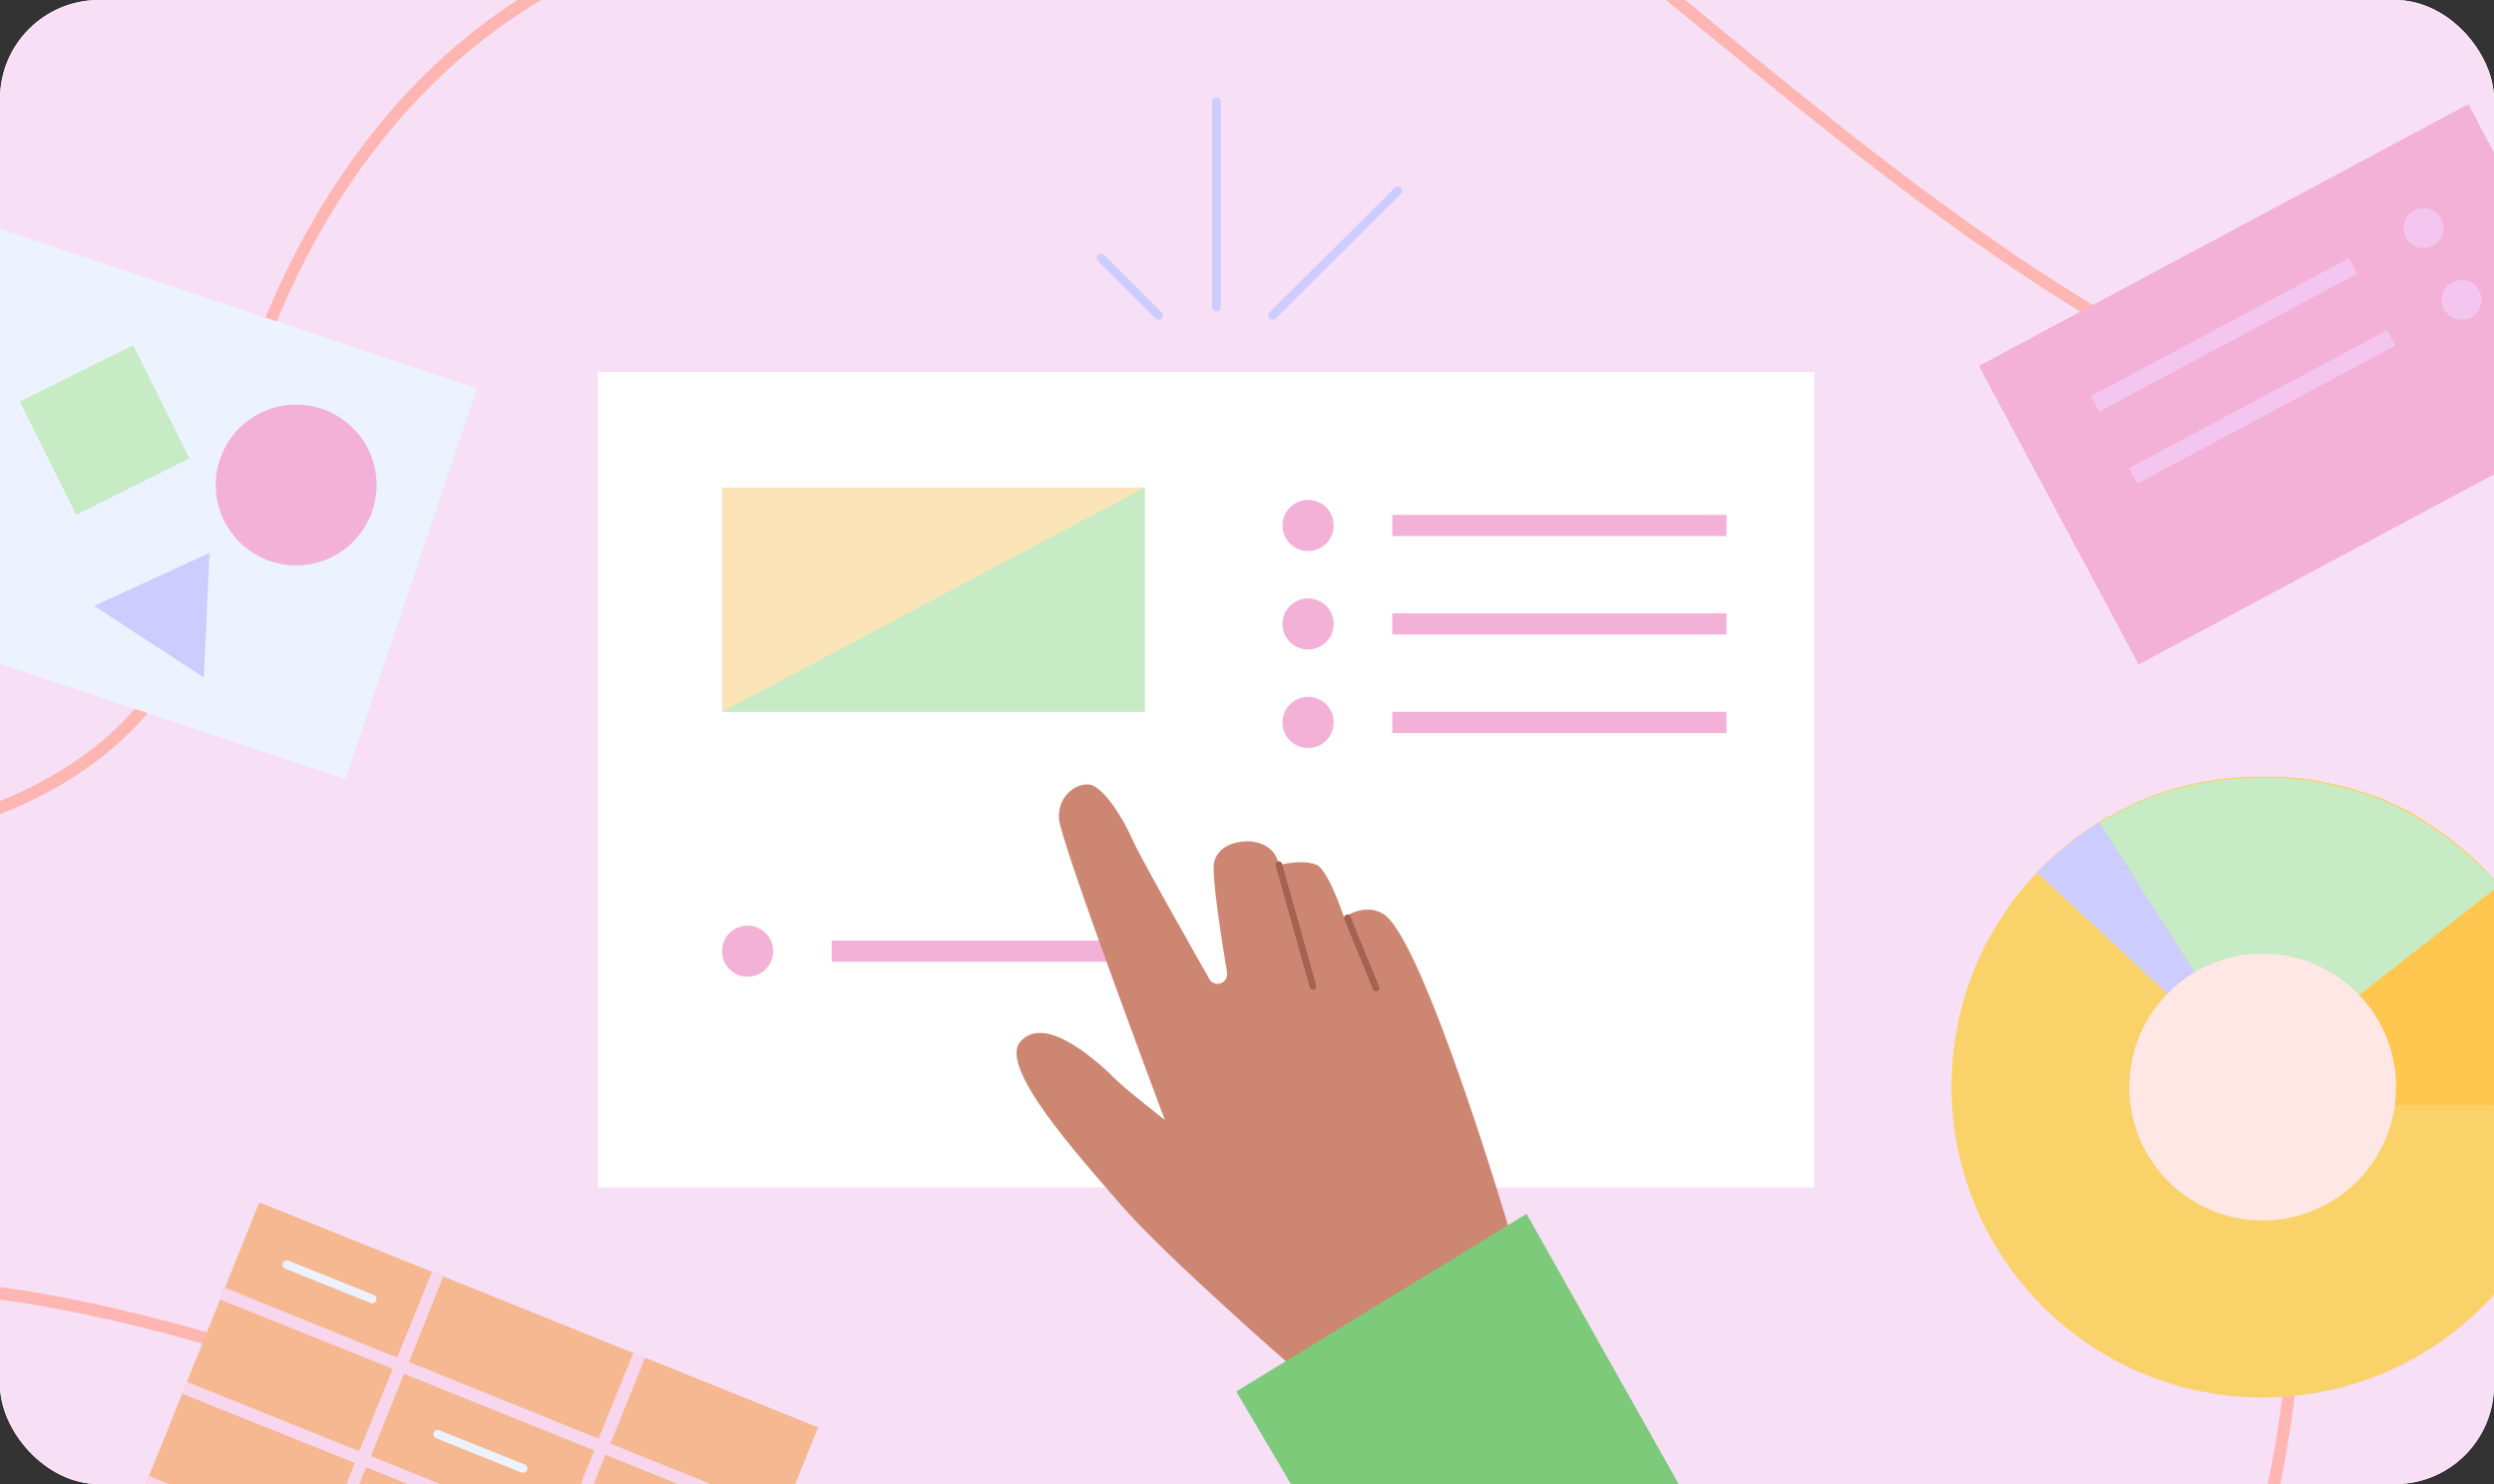 <svg width="252" height="150" viewBox="0 0 252 150" fill="none" xmlns="http://www.w3.org/2000/svg">
<rect x="0" y="0" width="252" height="150" fill="#333333" stroke="none"/>
<g clip-path="url(#clip0_1587_5408)">
<rect width="252" height="150" rx="10" fill="white"/>
<path d="M252 0H0V176.4H252V0Z" fill="#F7DFF5"/>
<path d="M183.33 37.613H60.417V120.017H183.33V37.613Z" fill="white"/>
<path d="M75.537 98.721C76.964 98.721 78.12 97.564 78.12 96.138C78.12 94.711 76.964 93.555 75.537 93.555C74.111 93.555 72.954 94.711 72.954 96.138C72.954 97.564 74.111 98.721 75.537 98.721Z" fill="#F3B1D8"/>
<path d="M117.81 95.066H84.042V97.208H117.81V95.066Z" fill="#F3B1D8"/>
<path d="M129.996 137.64C129.996 137.64 117.701 126.894 113.296 121.811C108.891 116.728 100.904 107.87 103.082 105.304C105.696 102.206 111.602 107.967 112.715 109.08C113.828 110.193 117.701 113.195 117.701 113.195C117.701 113.195 107.148 85.119 107.003 82.747C106.858 80.375 108.842 79.068 110.149 79.31C111.456 79.552 113.441 82.602 114.361 84.731C115.135 86.523 120.557 96.059 122.203 98.963C122.445 99.399 123.026 99.592 123.51 99.302C123.848 99.108 124.042 98.721 123.994 98.334C123.606 96.01 122.348 88.362 122.687 87.103C123.074 85.651 124.526 85.167 125.446 85.07C126.366 84.925 128.786 85.07 129.222 87.442C129.222 87.442 131.594 86.765 133.094 87.442C133.094 87.442 134.111 87.781 135.805 92.719C135.805 92.719 138.032 91.121 139.919 92.477C143.986 95.478 152.505 124.28 152.505 124.28L129.996 137.64Z" fill="#CC8672"/>
<path d="M154.248 122.681L124.914 140.64L132.804 154H171.868L154.248 122.681Z" fill="#7DCB7A"/>
<path d="M129.223 87.393L132.66 99.689" stroke="#A36252" stroke-width="0.67" stroke-miterlimit="10" stroke-linecap="round"/>
<path d="M136.144 92.767L139.048 99.883" stroke="#A36252" stroke-width="0.67" stroke-miterlimit="10" stroke-linecap="round"/>
<path d="M115.668 49.268H72.954V71.948H115.668V49.268Z" fill="#FBE5B8"/>
<path d="M132.173 55.694C133.599 55.694 134.756 54.537 134.756 53.111C134.756 51.684 133.599 50.528 132.173 50.528C130.746 50.528 129.59 51.684 129.59 53.111C129.59 54.537 130.746 55.694 132.173 55.694Z" fill="#F3B1D8"/>
<path d="M174.446 52.039H140.678V54.181H174.446V52.039Z" fill="#F3B1D8"/>
<path d="M132.173 65.646C133.599 65.646 134.756 64.489 134.756 63.063C134.756 61.636 133.599 60.48 132.173 60.48C130.746 60.48 129.59 61.636 129.59 63.063C129.59 64.489 130.746 65.646 132.173 65.646Z" fill="#F3B1D8"/>
<path d="M174.446 61.991H140.678V64.133H174.446V61.991Z" fill="#F3B1D8"/>
<path d="M132.173 75.598C133.599 75.598 134.756 74.441 134.756 73.015C134.756 71.588 133.599 70.432 132.173 70.432C130.746 70.432 129.59 71.588 129.59 73.015C129.59 74.441 130.746 75.598 132.173 75.598Z" fill="#F3B1D8"/>
<path d="M174.446 71.943H140.678V74.085H174.446V71.943Z" fill="#F3B1D8"/>
<path d="M54.684 0C48.258 3.843 42.588 8.946 37.674 15.372C25.83 30.933 22.617 48.951 21.798 55.944C19.908 71.946 8.001 79.191 0 82.278V80.955C7.686 77.868 18.711 70.938 20.538 55.818C21.42 48.699 24.696 30.492 36.729 14.616C41.265 8.631 46.431 3.78 52.29 0H54.684Z" fill="#FFB6B2"/>
<path d="M251.999 46.746V48.006C221.507 43.722 193.472 20.664 172.115 3.087C170.792 2.016 169.532 1.008 168.335 0H170.288C171.17 0.693 171.989 1.386 172.871 2.142C194.102 19.593 221.948 42.462 251.999 46.746Z" fill="#FFB6B2"/>
<path d="M97.461 176.4H95.508C72.513 156.807 49.392 145.845 33.012 139.86C17.136 134.127 4.851 131.985 0 131.355V130.095C4.851 130.725 17.325 132.867 33.453 138.726C50.148 144.774 73.899 156.114 97.461 176.4Z" fill="#FFB6B2"/>
<path d="M220.626 176.399H219.177C229.32 158.822 233.604 136.142 230.391 111.635L231.651 111.446C234.801 135.953 230.643 158.696 220.626 176.399Z" fill="#FFB6B2"/>
<path d="M251.999 88.831V130.852C246.266 137.215 237.887 141.247 228.626 141.247C211.238 141.247 197.189 127.135 197.189 109.81C197.189 101.431 200.465 93.808 205.82 88.201C206.261 87.697 206.702 87.256 207.206 86.815C207.458 86.563 207.71 86.311 208.025 86.059C208.277 85.87 208.529 85.618 208.781 85.429C209.033 85.24 209.285 84.988 209.6 84.799C209.852 84.61 210.167 84.421 210.419 84.169C210.986 83.791 211.553 83.413 212.12 83.035C212.435 82.846 212.687 82.657 213.002 82.531C213.002 82.531 213.002 82.531 213.065 82.531C213.38 82.342 213.695 82.216 214.01 82.027C214.64 81.712 215.27 81.397 215.9 81.082C216.908 80.641 217.853 80.263 218.924 79.948C219.239 79.822 219.617 79.696 219.932 79.633C220.625 79.444 221.318 79.255 222.074 79.129C222.326 79.066 222.578 79.003 222.83 79.003C222.893 79.003 223.019 78.94 223.145 78.94C223.397 78.877 223.586 78.877 223.838 78.814C224.027 78.814 224.216 78.751 224.405 78.751C224.657 78.688 224.846 78.688 225.098 78.688C225.224 78.688 225.35 78.625 225.539 78.625C225.854 78.562 226.232 78.562 226.547 78.562C226.862 78.562 227.114 78.499 227.429 78.499C227.555 78.499 227.681 78.499 227.807 78.499C228.122 78.499 228.374 78.499 228.689 78.499C229.067 78.499 229.445 78.499 229.823 78.499C230.012 78.499 230.264 78.499 230.516 78.499C231.02 78.499 231.461 78.562 231.965 78.625C232.154 78.625 232.406 78.688 232.595 78.688C233.351 78.751 234.107 78.877 234.863 79.066C235.052 79.129 235.241 79.129 235.493 79.192C235.619 79.255 235.745 79.255 235.871 79.255C236.375 79.381 236.879 79.507 237.383 79.633C237.635 79.696 237.95 79.822 238.202 79.885C238.454 79.948 238.769 80.074 239.021 80.137C239.273 80.2 239.525 80.326 239.777 80.389H239.84C240.029 80.452 240.281 80.578 240.47 80.641C240.533 80.704 240.596 80.704 240.659 80.704C240.911 80.767 241.1 80.893 241.289 81.019C241.541 81.145 241.793 81.271 242.045 81.334C242.297 81.397 242.549 81.586 242.801 81.712C243.305 81.964 243.809 82.216 244.25 82.531C244.754 82.846 245.195 83.098 245.636 83.413C245.888 83.539 246.077 83.728 246.329 83.854C246.581 83.98 246.77 84.169 247.022 84.358C247.715 84.862 248.345 85.366 248.975 85.933C249.038 85.996 249.101 85.996 249.164 86.059C249.731 86.563 250.298 87.067 250.865 87.634C251.243 88.012 251.621 88.453 251.999 88.831Z" fill="#F9D269"/>
<path d="M251.999 88.833V90.03L239.336 101.685L234.107 106.473L230.579 106.725L227.177 106.977H226.925L221.57 98.409L212.057 83.163C212.372 82.974 212.624 82.785 212.939 82.659C212.939 82.659 212.939 82.659 213.002 82.659C213.317 82.47 213.632 82.344 213.947 82.155C214.577 81.84 215.207 81.525 215.837 81.21C216.845 80.769 217.79 80.391 218.861 80.076C219.176 79.95 219.554 79.824 219.869 79.761C220.562 79.572 221.255 79.383 222.011 79.257C222.263 79.194 222.515 79.131 222.767 79.131C222.83 79.131 222.956 79.068 223.082 79.068C223.334 79.005 223.523 79.005 223.775 78.942C223.964 78.942 224.153 78.879 224.342 78.879C224.594 78.816 224.783 78.816 225.035 78.816C225.161 78.816 225.287 78.753 225.476 78.753C225.791 78.69 226.169 78.69 226.484 78.69C226.799 78.69 227.051 78.627 227.366 78.627C227.492 78.627 227.618 78.627 227.744 78.627C228.059 78.627 228.311 78.627 228.626 78.627C229.004 78.627 229.382 78.627 229.76 78.627C229.949 78.627 230.201 78.627 230.453 78.627C230.957 78.627 231.398 78.69 231.902 78.753C232.091 78.753 232.343 78.816 232.532 78.816C233.288 78.879 234.044 79.005 234.8 79.194C234.989 79.257 235.178 79.257 235.43 79.32C235.556 79.383 235.682 79.383 235.808 79.383C236.312 79.509 236.816 79.635 237.32 79.761C237.572 79.824 237.887 79.95 238.139 80.013C238.391 80.076 238.706 80.202 238.958 80.265C239.21 80.328 239.462 80.454 239.714 80.517H239.777C239.966 80.58 240.218 80.706 240.407 80.769C240.47 80.832 240.533 80.832 240.596 80.832C240.848 80.895 241.037 81.021 241.226 81.147C241.478 81.273 241.73 81.399 241.982 81.462C242.234 81.525 242.486 81.714 242.738 81.84C243.242 82.092 243.746 82.344 244.187 82.659C244.691 82.974 245.132 83.226 245.573 83.541C245.825 83.667 246.014 83.856 246.266 83.982C246.518 84.108 246.707 84.297 246.959 84.486C247.652 84.99 248.282 85.494 248.912 86.061C248.975 86.124 249.038 86.124 249.101 86.187C249.668 86.691 250.235 87.195 250.802 87.762C251.243 88.014 251.621 88.455 251.999 88.833Z" fill="#C7EBC4"/>
<path d="M251.999 89.903V111.701H224.153L227.933 108.74L228.185 108.488L230.579 106.661L238.391 100.55L251.999 89.903Z" fill="#FFC74F"/>
<path d="M205.819 88.199L228.94 109.619L212.119 83.096C209.788 84.545 207.709 86.246 205.819 88.199Z" fill="#CCCCFF"/>
<path d="M228.626 123.354C236.072 123.354 242.108 117.318 242.108 109.872C242.108 102.426 236.072 96.39 228.626 96.39C221.181 96.39 215.145 102.426 215.145 109.872C215.145 117.318 221.181 123.354 228.626 123.354Z" fill="#FFE7E5"/>
<path d="M252 15.437V47.945L216.09 67.16L199.962 36.983L249.417 10.523L252 15.437Z" fill="#F3B1D8"/>
<path d="M215.98 48.865L242.034 34.93L241.202 33.375L215.148 47.309L215.98 48.865Z" fill="#F4C6EF"/>
<path d="M248.723 32.323C249.836 32.323 250.739 31.42 250.739 30.307C250.739 29.194 249.836 28.291 248.723 28.291C247.61 28.291 246.707 29.194 246.707 30.307C246.707 31.42 247.61 32.323 248.723 32.323Z" fill="#F4C6EF"/>
<path d="M212.121 41.59L238.176 27.656L237.344 26.101L211.289 40.035L212.121 41.59Z" fill="#F4C6EF"/>
<path d="M244.881 25.078C245.995 25.078 246.897 24.175 246.897 23.062C246.897 21.948 245.995 21.046 244.881 21.046C243.768 21.046 242.865 21.948 242.865 23.062C242.865 24.175 243.768 25.078 244.881 25.078Z" fill="#F4C6EF"/>
<path d="M82.656 144.269L69.741 176.399H53.298L10.962 159.326L26.208 121.526L82.656 144.269Z" fill="#F5B890"/>
<path d="M79.191 152.965L78.687 154.099L61.173 147.043L60.039 146.602L40.824 138.853L39.69 138.349L22.239 131.356L22.743 130.159L40.131 137.215L41.328 137.656L60.48 145.405L61.677 145.909L79.191 152.965Z" fill="#F8D6ED"/>
<path d="M75.348 162.416L74.907 163.613L57.393 156.557L56.196 156.053L36.981 148.304L35.847 147.863L18.396 140.87L18.901 139.673L36.288 146.666L37.485 147.17L56.7 154.919L57.834 155.36L75.348 162.416Z" fill="#F8D6ED"/>
<path d="M71.568 171.925L71.064 173.059L53.55 166.003L52.416 165.562L33.201 157.813L32.004 157.372L14.616 150.316L15.057 149.182L32.508 156.175L33.642 156.616L52.857 164.365L54.054 164.869L71.568 171.925Z" fill="#F8D6ED"/>
<path d="M44.794 129.024L41.329 137.655L40.825 138.852L37.486 147.168L36.982 148.302L33.643 156.618L33.202 157.815L29.548 166.824L28.351 166.383L32.005 157.374L32.509 156.177L35.848 147.861L36.289 146.664L39.691 138.348L40.132 137.214L43.66 128.52L44.794 129.024Z" fill="#F8D6ED"/>
<path d="M65.205 137.214L61.677 145.908L61.173 147.042L57.834 155.358L57.393 156.555L54.054 164.871L53.55 166.005L49.896 175.077L48.762 174.573L52.416 165.564L52.857 164.367L56.196 156.051L56.7 154.917L60.039 146.601L60.48 145.404L64.008 136.71L65.205 137.214Z" fill="#F8D6ED"/>
<path d="M28.98 127.826L37.611 131.291" stroke="#ECF3FF" stroke-width="0.872" stroke-miterlimit="10" stroke-linecap="round"/>
<path d="M44.226 144.964L52.857 148.429" stroke="#ECF3FF" stroke-width="0.872" stroke-miterlimit="10" stroke-linecap="round"/>
<path d="M48.195 39.251L34.902 78.752L0 67.097V23.123L48.195 39.251Z" fill="#ECF3FF"/>
<path d="M19.148 46.332L13.443 34.886L1.997 40.591L7.702 52.038L19.148 46.332Z" fill="#C7EBC4"/>
<path d="M29.925 57.145C34.413 57.145 38.052 53.506 38.052 49.018C38.052 44.529 34.413 40.891 29.925 40.891C25.436 40.891 21.798 44.529 21.798 49.018C21.798 53.506 25.436 57.145 29.925 57.145Z" fill="#F3B1D8"/>
<path d="M9.513 61.238L21.168 55.883L20.601 68.483L9.513 61.238Z" fill="#CCCCFF"/>
<path d="M122.912 31.057V10.267" stroke="#CCCCFF" stroke-width="0.872" stroke-miterlimit="10" stroke-linecap="round"/>
<path d="M117.054 31.877L111.258 26.081" stroke="#CCCCFF" stroke-width="0.872" stroke-miterlimit="10" stroke-linecap="round"/>
<path d="M141.246 19.279L128.583 31.879" stroke="#CCCCFF" stroke-width="0.872" stroke-miterlimit="10" stroke-linecap="round"/>
<path d="M72.954 71.948L115.668 49.268V71.948H72.954Z" fill="#C7EBC4"/>
</g>
<defs>
<clipPath id="clip0_1587_5408">
<rect width="252" height="150" rx="10" fill="white"/>
</clipPath>
</defs>
</svg>
